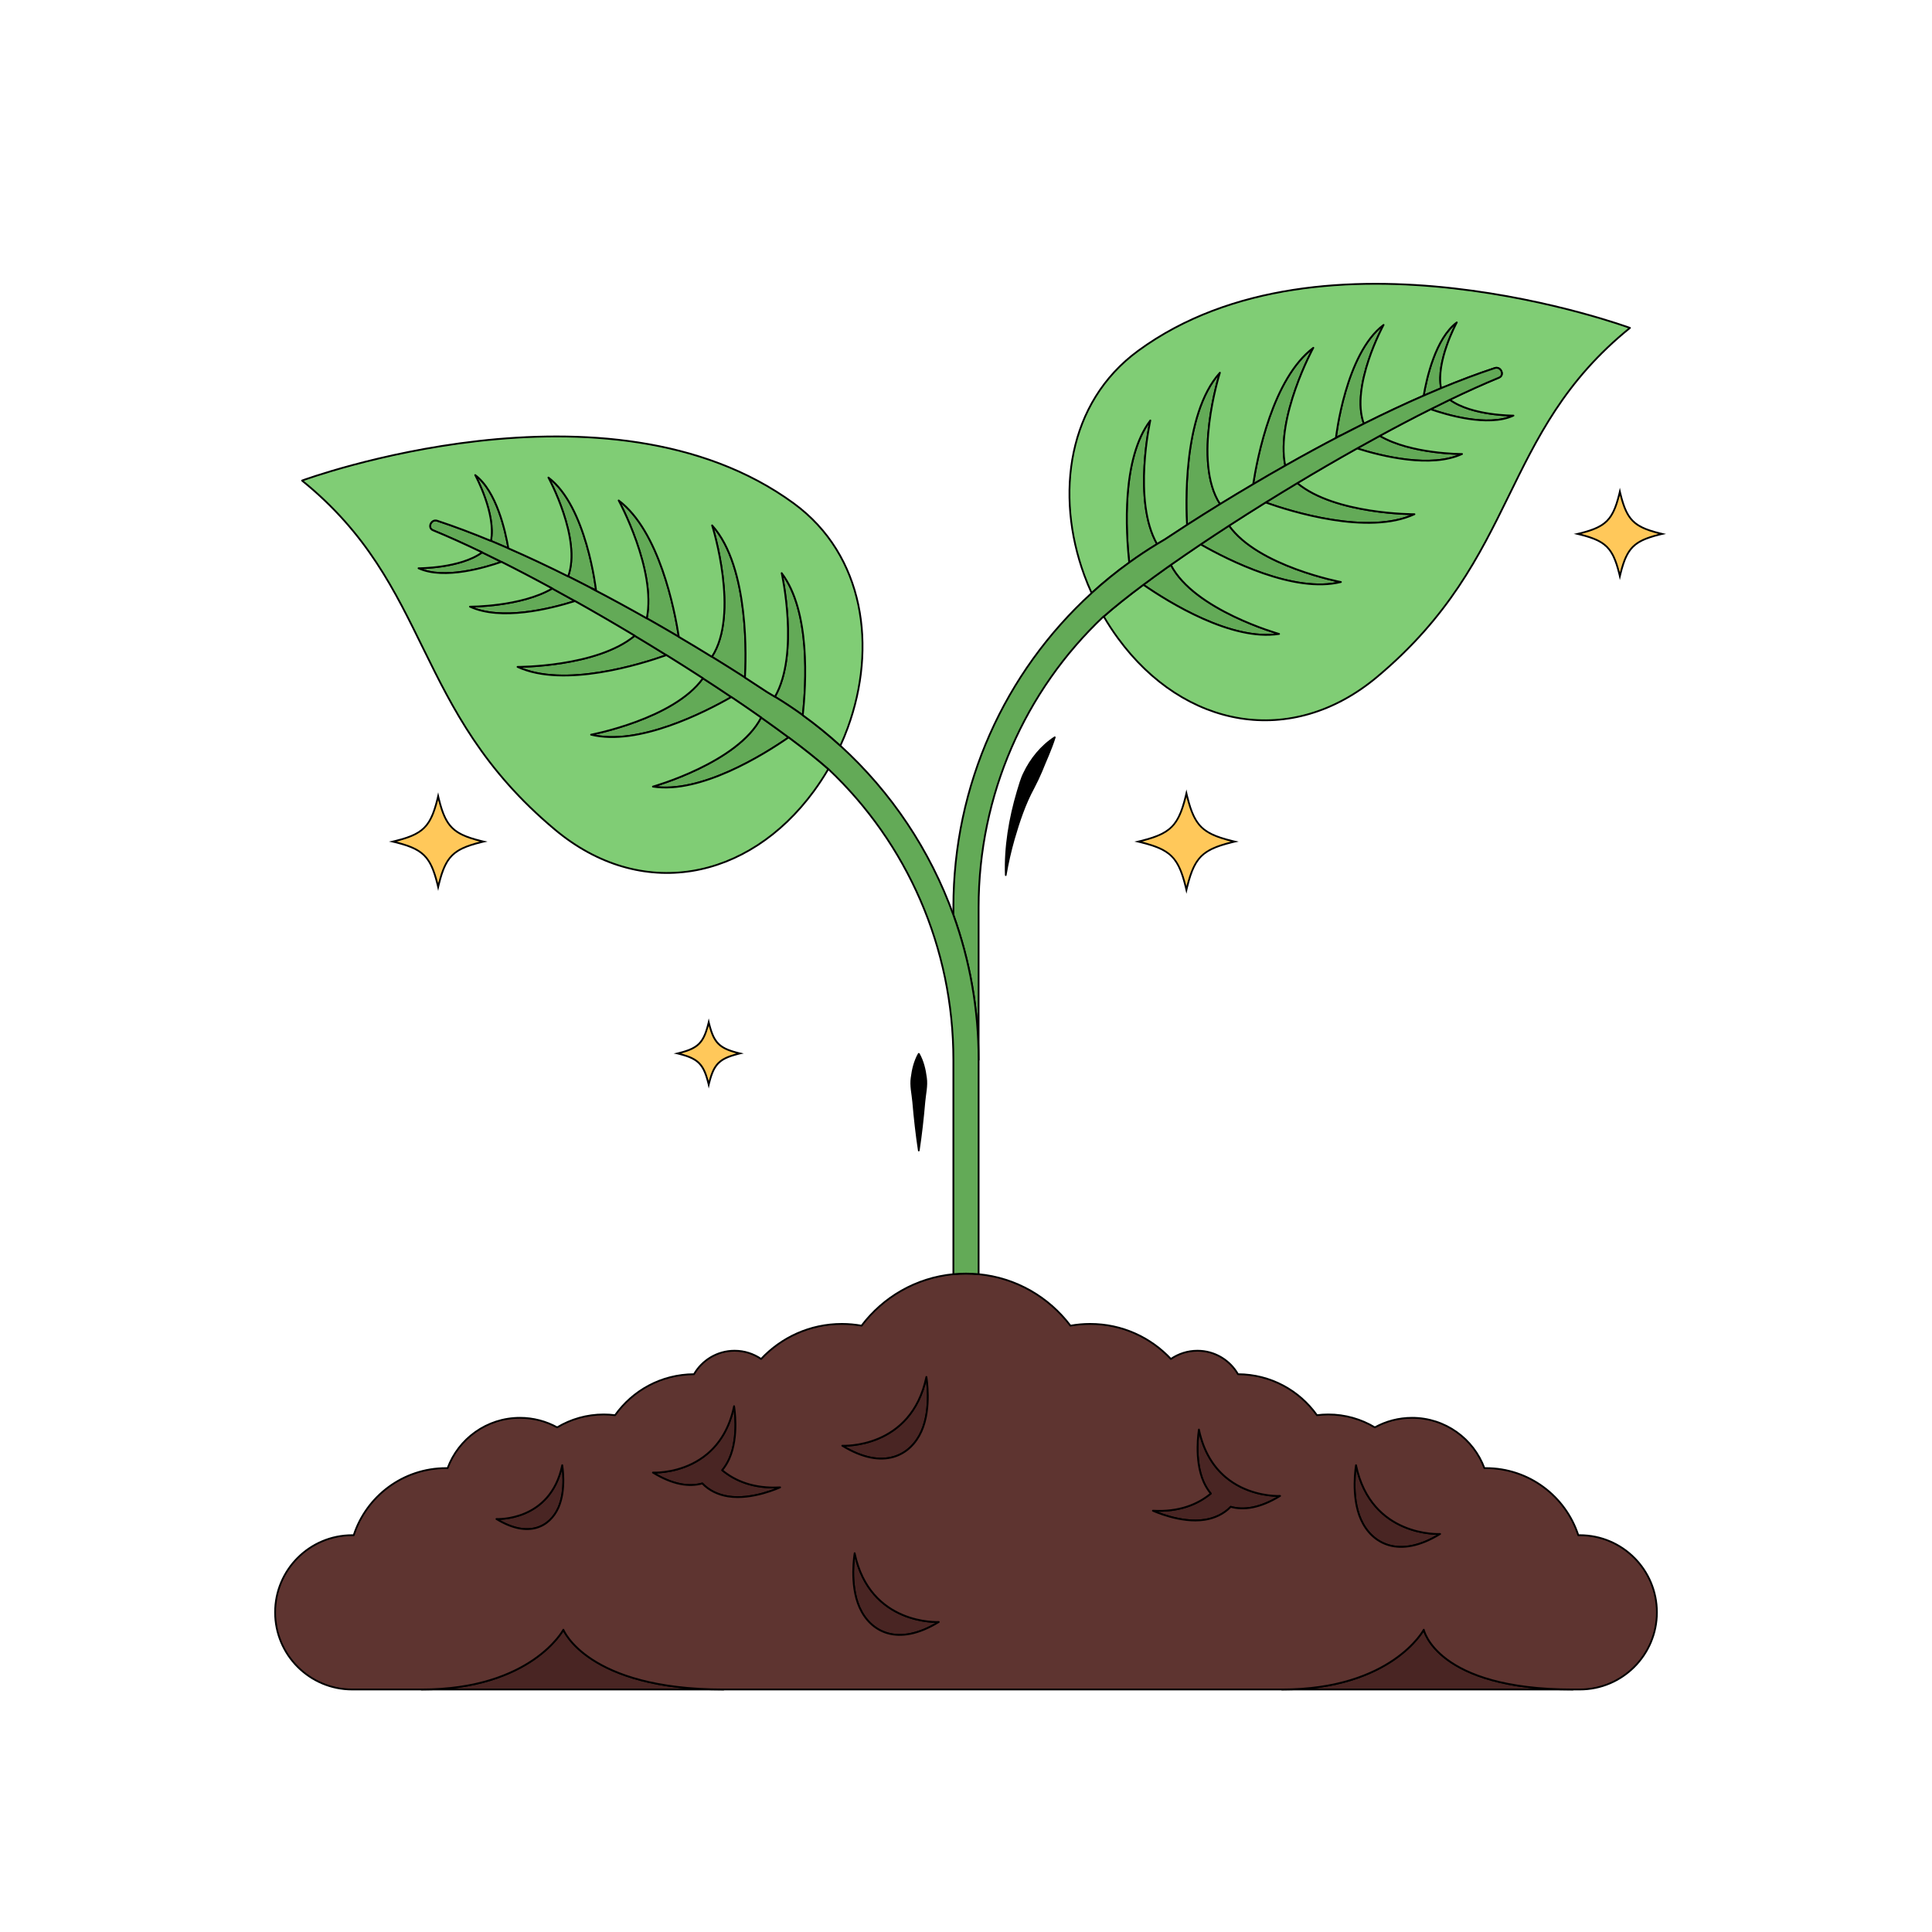 <?xml version="1.0" encoding="UTF-8"?>
<svg id="Layer_1" data-name="Layer 1" xmlns="http://www.w3.org/2000/svg" viewBox="0 0 1080 1080">
  <defs>
    <style>
      .cls-1 {
        fill: #5e3430;
      }

      .cls-1, .cls-2, .cls-3, .cls-4 {
        stroke: #000;
        stroke-linecap: round;
        stroke-linejoin: round;
      }

      .cls-2 {
        fill: #63aa57;
      }

      .cls-5 {
        fill: #000;
      }

      .cls-5, .cls-6 {
        stroke-width: 0px;
      }

      .cls-3 {
        fill: #80cd75;
      }

      .cls-4 {
        fill: #492523;
      }

      .cls-6 {
        fill: #ffc85a;
      }
    </style>
  </defs>
  <g>
    <path class="cls-4" d="M879.27,944.43h-162.7c61.48,0,79.33-33.42,79.33-33.42,0,0,7.08,33.42,83.37,33.42Z"/>
    <path class="cls-4" d="M758.02,819.04c8.55,40.6,47.01,38.46,47.01,38.46-23.05,14.17-38.25,5.36-44.25-8.01-5.84-13.03-2.76-30.45-2.76-30.45Z"/>
    <path class="cls-4" d="M693.68,831.3c11.2,5.52,21.9,4.93,21.9,4.93-11.17,6.87-20.41,8.14-27.6,6.09-3.83,4.03-8.98,6.37-14.43,7.24-13.61,2.17-29.07-5.07-29.07-5.07,14.79.82,25.16-3.63,32.35-9.58-1.59-1.92-2.91-4.09-3.95-6.4-5.63-12.57-2.67-29.39-2.67-29.39,2.69,12.74,8.42,21.11,14.94,26.61,2.76,2.34,5.67,4.15,8.53,5.57Z"/>
    <path class="cls-4" d="M477.76,868.24c8.55,40.6,47.01,38.46,47.01,38.46-23.05,14.17-38.25,5.36-44.25-8.01-5.84-13.03-2.76-30.45-2.76-30.45Z"/>
    <path class="cls-4" d="M517.85,769.69s3.08,17.43-2.76,30.46c-5.99,13.37-21.2,22.17-44.25,8.01,0,0,38.47,2.13,47.01-38.47Z"/>
    <path class="cls-4" d="M403.73,821.86c7.19,5.95,17.56,10.4,32.36,9.58,0,0-15.47,7.24-29.08,5.06-5.45-.87-10.6-3.21-14.43-7.24-7.19,2.06-16.43.79-27.6-6.08,0,0,10.7.58,21.9-4.93,2.86-1.42,5.77-3.23,8.53-5.57,6.52-5.5,12.25-13.88,14.94-26.62,0,0,2.96,16.82-2.67,29.39-1.04,2.31-2.36,4.49-3.95,6.41Z"/>
    <path class="cls-4" d="M314.29,819.04s2.41,13.63-2.16,23.83c-4.69,10.46-16.58,17.34-34.62,6.26,0,0,30.1,1.67,36.78-30.09Z"/>
    <path class="cls-4" d="M404.48,944.43h-168.89c61.48,0,79.34-33.42,79.34-33.42,0,0,13.25,33.42,89.55,33.42Z"/>
    <path class="cls-1" d="M883.09,858.19c23.81,0,43.12,19.31,43.12,43.12s-19.31,43.12-43.12,43.12h-3.82c-76.29,0-83.37-33.42-83.37-33.42,0,0-17.85,33.42-79.33,33.42h-312.09c-76.3,0-89.55-33.42-89.55-33.42,0,0-17.86,33.42-79.34,33.42h-38.68c-23.81,0-43.12-19.31-43.12-43.12s19.31-43.12,43.12-43.12c.27,0,.53.02.81.02,7.09-21.77,27.54-37.52,51.69-37.52.26,0,.52.02.8.02,6.08-16.42,21.9-28.14,40.44-28.14,7.54,0,14.64,1.95,20.81,5.34,7.61-4.57,16.52-7.21,26.06-7.21,2.14,0,4.24.15,6.3.41,9.81-13.82,25.89-22.84,44.12-22.91,4.53-7.84,12.99-13.13,22.7-13.13,5.51,0,10.61,1.71,14.83,4.6,11.29-12.06,27.33-19.59,45.16-19.59,3.75,0,7.41.35,10.99.99,12-15.92,30.37-26.78,51.33-28.78,2.32-.23,4.67-.34,7.05-.34s4.73.11,7.05.34c20.96,2,39.33,12.86,51.33,28.78,3.58-.64,7.24-.99,10.99-.99,17.83,0,33.87,7.53,45.16,19.59,4.22-2.89,9.32-4.6,14.83-4.6,9.71,0,18.17,5.29,22.7,13.13,18.23.07,34.31,9.09,44.12,22.91,2.06-.26,4.16-.41,6.3-.41,9.54,0,18.45,2.64,26.06,7.21,6.17-3.39,13.27-5.34,20.81-5.34,18.54,0,34.36,11.72,40.44,28.14.28,0,.54-.02.8-.02,24.15,0,44.6,15.75,51.69,37.52.28,0,.54-.02.81-.02ZM805.03,857.5s-38.46,2.14-47.01-38.46c0,0-3.08,17.42,2.76,30.45,6,13.37,21.2,22.18,44.25,8.01ZM715.58,836.23s-10.7.59-21.9-4.93c-2.86-1.42-5.77-3.23-8.53-5.57-6.52-5.5-12.25-13.87-14.94-26.61,0,0-2.96,16.82,2.67,29.39,1.04,2.31,2.36,4.48,3.95,6.4-7.19,5.95-17.56,10.4-32.35,9.58,0,0,15.46,7.24,29.07,5.07,5.45-.87,10.6-3.21,14.43-7.24,7.19,2.05,16.43.78,27.6-6.09ZM524.77,906.7s-38.46,2.14-47.01-38.46c0,0-3.08,17.42,2.76,30.45,6,13.37,21.2,22.18,44.25,8.01ZM515.09,800.15c5.84-13.03,2.76-30.46,2.76-30.46-8.54,40.6-47.01,38.47-47.01,38.47,23.05,14.16,38.26,5.36,44.25-8.01ZM436.09,831.44c-14.8.82-25.17-3.63-32.36-9.58,1.59-1.92,2.91-4.1,3.95-6.41,5.63-12.57,2.67-29.39,2.67-29.39-2.69,12.74-8.42,21.12-14.94,26.62-2.76,2.34-5.67,4.15-8.53,5.57-11.2,5.51-21.9,4.93-21.9,4.93,11.17,6.87,20.41,8.14,27.6,6.08,3.83,4.03,8.98,6.37,14.43,7.24,13.61,2.18,29.08-5.06,29.08-5.06ZM312.13,842.87c4.57-10.2,2.16-23.83,2.16-23.83-6.68,31.76-36.78,30.09-36.78,30.09,18.04,11.08,29.93,4.2,34.62-6.26Z"/>
    <path class="cls-2" d="M810.49,223.44c12.2,8.98,35.54,8.88,35.54,8.88-14.32,6.65-38.16-.69-46.32-3.56,3.65-1.84,7.23-3.61,10.77-5.32h.01Z"/>
    <path class="cls-2" d="M814.36,180.23c-.31.59-11.75,21.9-8.79,36.77-3.23,1.34-6.48,2.72-9.74,4.15,1.63-9.64,6.6-31.98,18.53-40.92Z"/>
    <path class="cls-2" d="M771.31,243.63c17.47,10.28,45.98,10.16,45.98,10.16-17.24,8-44.45,1.36-58.69-3.13,4.25-2.39,8.5-4.73,12.71-7.03Z"/>
    <path class="cls-2" d="M773.43,181.62s-18.72,34.45-11.02,55.22c-4.37,2.18-8.72,4.4-13.06,6.66-.01,0-.01.01-.02.01h-.01l-.06.03s-.01,0-.02,0l-2.44,1.07s5.26-47.01,26.63-63Z"/>
    <path class="cls-2" d="M725.22,270.04c21.13,17.6,65.47,17.41,65.47,17.41-25.87,12.02-69.16-1.56-83.22-6.56,5.84-3.62,11.77-7.25,17.75-10.85Z"/>
    <path class="cls-2" d="M734.16,194.42s-21.17,38.94-15.7,65.88c-6.1,3.44-12.1,6.91-17.94,10.37,2.29-14.88,10.88-59.21,33.64-76.25Z"/>
    <path class="cls-2" d="M749.59,325.35c-26.13,6.5-63.17-12.33-78.05-20.82-.13-.08-.25-.15-.36-.21.19-.12.37-.25.56-.37h0c4.95-3.33,10.08-6.71,15.34-10.12,16.2,22.78,62.51,31.52,62.51,31.52Z"/>
    <path class="cls-2" d="M681.93,208.35c-.31,1-15.48,49.57.11,73.44-6.45,3.98-12.63,7.87-18.48,11.63-.52-8.47-2.88-61.67,18.37-85.07Z"/>
    <path class="cls-2" d="M715.02,354.37c-26.54,4.19-61.73-17.7-75.86-27.49,4.13-3.08,8.54-6.3,13.2-9.6.74-.47,1.48-.93,2.24-1.39h.01c13,25.16,60.41,38.48,60.41,38.48Z"/>
    <path class="cls-2" d="M643.04,235.03s-10.06,44.99,3.77,69.09c-5.35,3.25-10.53,6.7-15.56,10.34-1.92-17.32-4.36-58.21,11.79-79.43Z"/>
    <path class="cls-2" d="M427.48,402.52c4.71,3.34,9.17,6.57,13.35,9.7-14.14,9.8-49.31,31.68-75.85,27.49,0,0,47.58-13.36,60.48-38.61.68.47,1.35.95,2.02,1.42Z"/>
    <path class="cls-2" d="M408.26,389.28c.19.13.38.25.56.38-14.63,8.39-52.07,27.58-78.41,21.03,0,0,46.31-8.74,62.51-31.52,5.26,3.4,10.38,6.78,15.34,10.11Z"/>
    <path class="cls-2" d="M354.78,355.38c5.99,3.6,11.92,7.22,17.75,10.85-14.06,5-57.35,18.58-83.22,6.56,0,0,44.34.19,65.47-17.41Z"/>
    <path class="cls-2" d="M308.7,328.97c4.21,2.29,8.46,4.64,12.71,7.03-14.24,4.49-41.45,11.13-58.7,3.13,0,0,28.52.12,45.99-10.16Z"/>
    <path class="cls-2" d="M269.51,308.78c3.54,1.71,7.15,3.48,10.8,5.31-8.15,2.87-32.01,10.23-46.34,3.57,0,0,23.34.1,35.54-8.88Z"/>
    <path class="cls-2" d="M265.64,265.57c11.94,8.94,16.91,31.29,18.54,40.93-3.27-1.43-6.52-2.82-9.75-4.16,2.96-14.87-8.48-36.18-8.79-36.77Z"/>
    <path class="cls-2" d="M333.2,329.96l-2.52-1.1s-.03-.02-.04-.02c-4.33-2.26-8.69-4.48-13.05-6.66,7.7-20.77-11.02-55.22-11.02-55.22,21.37,15.99,26.63,63,26.63,63Z"/>
    <path class="cls-2" d="M345.84,279.76c22.76,17.03,31.34,61.35,33.64,76.24-5.84-3.45-11.83-6.91-17.94-10.37,5.47-26.94-15.7-65.87-15.7-65.87Z"/>
    <path class="cls-2" d="M398.07,293.69c21.25,23.4,18.89,76.6,18.37,85.07-5.85-3.75-12.03-7.65-18.49-11.62,15.6-23.87.43-72.45.12-73.45Z"/>
    <path class="cls-2" d="M436.96,320.37c16.15,21.22,13.71,62.11,11.79,79.43-5.02-3.63-10.21-7.08-15.56-10.33,13.83-24.1,3.77-69.1,3.77-69.1Z"/>
    <path class="cls-3" d="M681.93,208.35c-21.25,23.4-18.89,76.6-18.37,85.07-4.35,2.8-8.51,5.52-12.46,8.15-.02.01-.05.03-.07.04-1.42.82-2.82,1.65-4.22,2.51-13.83-24.1-3.77-69.09-3.77-69.09-16.15,21.22-13.71,62.11-11.79,79.43-7.37,5.3-14.38,11.01-21.02,17.06-1.51-3.29-2.89-6.64-4.12-10.02-16.48-45.1-9.32-96.5,30.11-125.4,103.79-76.03,274.94-12.8,274.94-12.8-73.16,59.15-61.41,128.2-141.36,195.1-47.87,40.08-107.89,28.83-144.77-21.53-2.9-3.96-5.59-8.05-8.03-12.26h.01c5.89-5.22,13.39-11.2,22.15-17.73,14.13,9.79,49.32,31.68,75.86,27.49,0,0-47.41-13.32-60.41-38.48h-.01s-.05-.09-.06-.14c5.28-3.71,10.84-7.53,16.64-11.43.11.06.23.13.36.21,14.88,8.49,51.92,27.32,78.05,20.82,0,0-46.31-8.74-62.51-31.52,6.61-4.28,13.43-8.61,20.39-12.94,14.06,5,57.35,18.58,83.22,6.56,0,0-44.34.19-65.47-17.41,11.03-6.61,22.24-13.13,33.38-19.38,14.24,4.49,41.45,11.13,58.69,3.13,0,0-28.51.12-45.98-10.16,9.66-5.26,19.18-10.26,28.4-14.87,8.16,2.87,32,10.21,46.32,3.56,0,0-23.34.1-35.54-8.88,9.66-4.65,18.89-8.82,27.48-12.36,3.28-1.35,1.01-6.45-2.35-5.34-9.71,3.2-19.78,7-30.05,11.26-2.96-14.87,8.48-36.18,8.79-36.77-11.93,8.94-16.9,31.28-18.53,40.92-11.06,4.82-22.26,10.11-33.42,15.69-7.7-20.77,11.02-55.22,11.02-55.22-21.37,15.99-26.63,63-26.63,63l2.44-1.07c-10.44,5.44-20.77,11.06-30.78,16.75-5.47-26.94,15.7-65.88,15.7-65.88-22.76,17.04-31.35,61.37-33.64,76.25-6.35,3.73-12.53,7.46-18.48,11.12-15.59-23.87-.42-72.44-.11-73.44Z"/>
    <path class="cls-2" d="M616.96,344.54c-44.1,41.58-69.91,99.89-69.91,162.59v85.34c0-28.17-4.9-55.51-14.1-81.03v-4.31c0-68.05,28.59-131.23,77.28-175.61,6.64-6.05,13.65-11.76,21.02-17.06,5.03-3.64,10.21-7.09,15.56-10.34,1.4-.86,2.8-1.69,4.22-2.51.02-.01.05-.03.07-.04,3.95-2.63,8.11-5.35,12.46-8.15,5.85-3.76,12.03-7.65,18.48-11.63,5.95-3.66,12.13-7.39,18.48-11.12,5.84-3.46,11.84-6.93,17.94-10.37,10.01-5.69,20.34-11.31,30.78-16.75.01,0,.01,0,.02,0l.06-.03h.01s.01-.01.02-.01c4.34-2.26,8.69-4.48,13.06-6.66,11.16-5.58,22.36-10.87,33.42-15.69,3.26-1.43,6.51-2.81,9.74-4.15,10.27-4.26,20.34-8.06,30.05-11.26,3.36-1.11,5.63,3.99,2.35,5.34-8.59,3.54-17.82,7.71-27.48,12.36h-.01c-3.54,1.71-7.12,3.48-10.77,5.32-9.22,4.61-18.74,9.61-28.4,14.87-4.21,2.3-8.46,4.64-12.71,7.03-11.14,6.25-22.35,12.77-33.38,19.38-5.98,3.6-11.91,7.23-17.75,10.85-6.96,4.33-13.78,8.66-20.39,12.94-5.26,3.41-10.39,6.79-15.34,10.11h0c-.19.13-.37.26-.56.38-5.8,3.9-11.36,7.72-16.64,11.43h-.01c-.73.51-1.45,1.03-2.17,1.53-4.66,3.3-9.07,6.52-13.2,9.6-8.76,6.53-16.26,12.51-22.15,17.72l-.05-.06Z"/>
    <path class="cls-2" d="M317.59,322.18c4.36,2.18,8.72,4.4,13.05,6.66.01,0,.03.01.04.02,10.47,5.45,20.82,11.09,30.86,16.77,6.11,3.46,12.1,6.92,17.94,10.37,6.35,3.75,12.53,7.47,18.47,11.14,6.46,3.97,12.64,7.87,18.49,11.62,4.34,2.8,8.5,5.52,12.44,8.14,1.45.84,2.89,1.7,4.31,2.57,5.35,3.25,10.54,6.7,15.56,10.33,7.37,5.31,14.38,11.01,21.02,17.07,28.53,26,50.16,58.46,63.18,94.57,9.2,25.52,14.1,52.86,14.1,81.03v119.82c-2.32-.23-4.67-.34-7.05-.34s-4.73.11-7.05.34v-119.82c0-62.7-25.81-121.01-69.91-162.59-.01.02-.03.05-.04.07-5.89-5.21-13.41-11.21-22.17-17.73-4.18-3.13-8.64-6.36-13.35-9.7-.67-.47-1.34-.95-2.02-1.42-1.98-1.4-4-2.81-6.06-4.23-1.22-.84-2.45-1.69-3.69-2.54-2.26-1.54-4.55-3.1-6.89-4.67-.18-.13-.37-.25-.56-.38-4.96-3.33-10.08-6.71-15.34-10.11-6.61-4.29-13.43-8.62-20.39-12.94-5.83-3.63-11.76-7.25-17.75-10.85-11.02-6.62-22.23-13.14-33.37-19.38-4.25-2.39-8.5-4.74-12.71-7.03-9.65-5.26-19.17-10.25-28.39-14.88-3.65-1.83-7.26-3.6-10.8-5.31-9.66-4.65-18.89-8.82-27.48-12.36-3.28-1.35-1.01-6.45,2.35-5.34,9.71,3.2,19.79,7,30.05,11.26,3.23,1.34,6.48,2.73,9.75,4.16,11.05,4.82,22.25,10.1,33.41,15.68Z"/>
    <path class="cls-3" d="M265.64,265.57c.31.59,11.75,21.9,8.79,36.77-10.26-4.26-20.34-8.06-30.05-11.26-3.36-1.11-5.63,3.99-2.35,5.34,8.59,3.54,17.82,7.71,27.48,12.36-12.2,8.98-35.54,8.88-35.54,8.88,14.33,6.66,38.19-.7,46.34-3.57,9.22,4.63,18.74,9.62,28.39,14.88-17.47,10.28-45.99,10.16-45.99,10.16,17.25,8,44.46,1.36,58.7-3.13,11.14,6.24,22.35,12.76,33.37,19.38-21.13,17.6-65.47,17.41-65.47,17.41,25.87,12.02,69.16-1.56,83.22-6.56,6.96,4.32,13.78,8.65,20.39,12.94-16.2,22.78-62.51,31.52-62.51,31.52,26.34,6.55,63.78-12.64,78.41-21.03,2.34,1.57,4.63,3.13,6.89,4.67,1.24.85,2.47,1.7,3.69,2.54,2.06,1.42,4.08,2.83,6.06,4.23-12.9,25.25-60.48,38.61-60.48,38.61,26.54,4.19,61.71-17.69,75.85-27.49,8.76,6.52,16.28,12.52,22.17,17.73-2.45,4.21-5.13,8.3-8.03,12.26-36.88,50.36-96.9,61.61-144.77,21.53-79.95-66.9-68.2-135.95-141.36-195.1,0,0,171.15-63.23,274.94,12.8,39.43,28.9,46.59,80.3,30.11,125.4-1.23,3.38-2.61,6.73-4.12,10.03-6.64-6.06-13.65-11.76-21.02-17.07,1.92-17.32,4.36-58.21-11.79-79.43,0,0,10.06,45-3.77,69.1-1.42-.87-2.86-1.73-4.31-2.57-3.94-2.62-8.1-5.34-12.44-8.14.52-8.47,2.88-61.67-18.37-85.07.31,1,15.48,49.58-.12,73.45-5.94-3.67-12.12-7.39-18.47-11.14-2.3-14.89-10.88-59.21-33.64-76.24,0,0,21.17,38.93,15.7,65.87-10.04-5.68-20.39-11.32-30.86-16.77l2.52,1.1s-5.26-47.01-26.63-63c0,0,18.72,34.45,11.02,55.22-11.16-5.58-22.36-10.86-33.41-15.68-1.63-9.64-6.6-31.99-18.54-40.93Z"/>
  </g>
  <g>
    <path class="cls-6" d="M244.93,495.81c-4.12-17.29-8.06-21.23-25.35-25.35,17.29-4.12,21.23-8.06,25.35-25.35,4.11,17.29,8.06,21.23,25.35,25.35-17.29,4.12-21.23,8.06-25.35,25.35Z"/>
    <path class="cls-5" d="M244.93,447.2c3.85,15.08,8.18,19.42,23.26,23.26-15.08,3.85-19.42,8.18-23.26,23.26-3.85-15.08-8.18-19.42-23.26-23.26,15.08-3.85,19.42-8.18,23.26-23.26M244.93,442.9c-4.42,19.56-8,23.15-27.56,27.56,19.56,4.42,23.14,8,27.56,27.56,4.42-19.56,8-23.15,27.56-27.56-19.56-4.42-23.14-8-27.56-27.56h0Z"/>
  </g>
  <g>
    <path class="cls-6" d="M396.18,606.28c-2.85-11.68-5.72-14.56-17.4-17.4,11.68-2.85,14.56-5.72,17.4-17.4,2.85,11.68,5.72,14.56,17.4,17.4-11.68,2.85-14.56,5.72-17.4,17.4Z"/>
    <path class="cls-5" d="M396.18,573.48c2.61,9.66,5.74,12.79,15.4,15.4-9.66,2.61-12.79,5.74-15.4,15.4-2.61-9.66-5.74-12.79-15.4-15.4,9.65-2.61,12.79-5.74,15.4-15.4M396.18,569.28c-3.14,13.91-5.69,16.46-19.6,19.6,13.91,3.14,16.45,5.69,19.6,19.6,3.14-13.91,5.69-16.45,19.6-19.6-13.91-3.14-16.45-5.69-19.6-19.6h0Z"/>
  </g>
  <g>
    <path class="cls-6" d="M905.52,322.06c-3.84-16.06-7.54-19.77-23.6-23.6,16.06-3.83,19.77-7.54,23.6-23.6,3.83,16.06,7.54,19.76,23.6,23.6-16.06,3.84-19.77,7.54-23.6,23.6Z"/>
    <path class="cls-5" d="M905.52,276.93c3.57,13.88,7.65,17.96,21.53,21.53-13.88,3.57-17.96,7.65-21.53,21.53-3.57-13.88-7.65-17.96-21.53-21.53,13.88-3.57,17.96-7.65,21.53-21.53M905.52,272.65c-4.14,18.32-7.49,21.67-25.81,25.81,18.32,4.14,21.67,7.49,25.81,25.81,4.14-18.32,7.49-21.67,25.81-25.81-18.32-4.14-21.67-7.49-25.81-25.81h0Z"/>
  </g>
  <g>
    <path class="cls-6" d="M663.22,497.41c-4.37-18.43-8.53-22.58-26.95-26.95,18.43-4.37,22.58-8.53,26.95-26.95,4.37,18.43,8.53,22.58,26.95,26.95-18.43,4.37-22.58,8.53-26.95,26.95Z"/>
    <path class="cls-5" d="M663.22,445.6c4.1,16.18,8.67,20.76,24.86,24.86-16.18,4.1-20.76,8.67-24.86,24.86-4.1-16.18-8.67-20.76-24.86-24.86,16.18-4.1,20.76-8.67,24.86-24.86M663.22,441.29c-4.68,20.7-8.47,24.5-29.17,29.17,20.7,4.68,24.5,8.47,29.17,29.17,4.68-20.7,8.47-24.5,29.17-29.17-20.7-4.68-24.5-8.47-29.17-29.17h0Z"/>
  </g>
  <path class="cls-5" d="M514.06,588.88c2.4,4.34,3.45,8.86,4.05,13.59.65,4.55-.51,9.08-.9,13.59-.75,8.85-1.82,18.43-3.15,27.19-.06.49-.84.51-.9,0-.71-4.53-1.25-9.06-1.8-13.59-.4-3.39-1.08-10.2-1.35-13.59-.39-4.52-1.55-9.04-.9-13.59.6-4.74,1.65-9.25,4.05-13.59.18-.34.72-.34.9,0h0Z"/>
  <path class="cls-5" d="M561.77,489.26c-.55-15.86,2.15-31.76,6.64-46.95.92-3.03,2.13-7.35,3.55-10.15,3.86-8.15,9.82-15.49,17.42-20.42.36-.24.86.15.7.56-2.21,7.04-5.1,12.99-7.59,19.26-1.32,3.07-2.75,6.09-4.31,9.06-4.88,8.95-8.12,18.77-10.96,28.51-1.88,6.6-3.43,13.35-4.56,20.18-.04.25-.27.41-.52.37-.21-.04-.37-.22-.38-.43h0Z"/>
</svg>